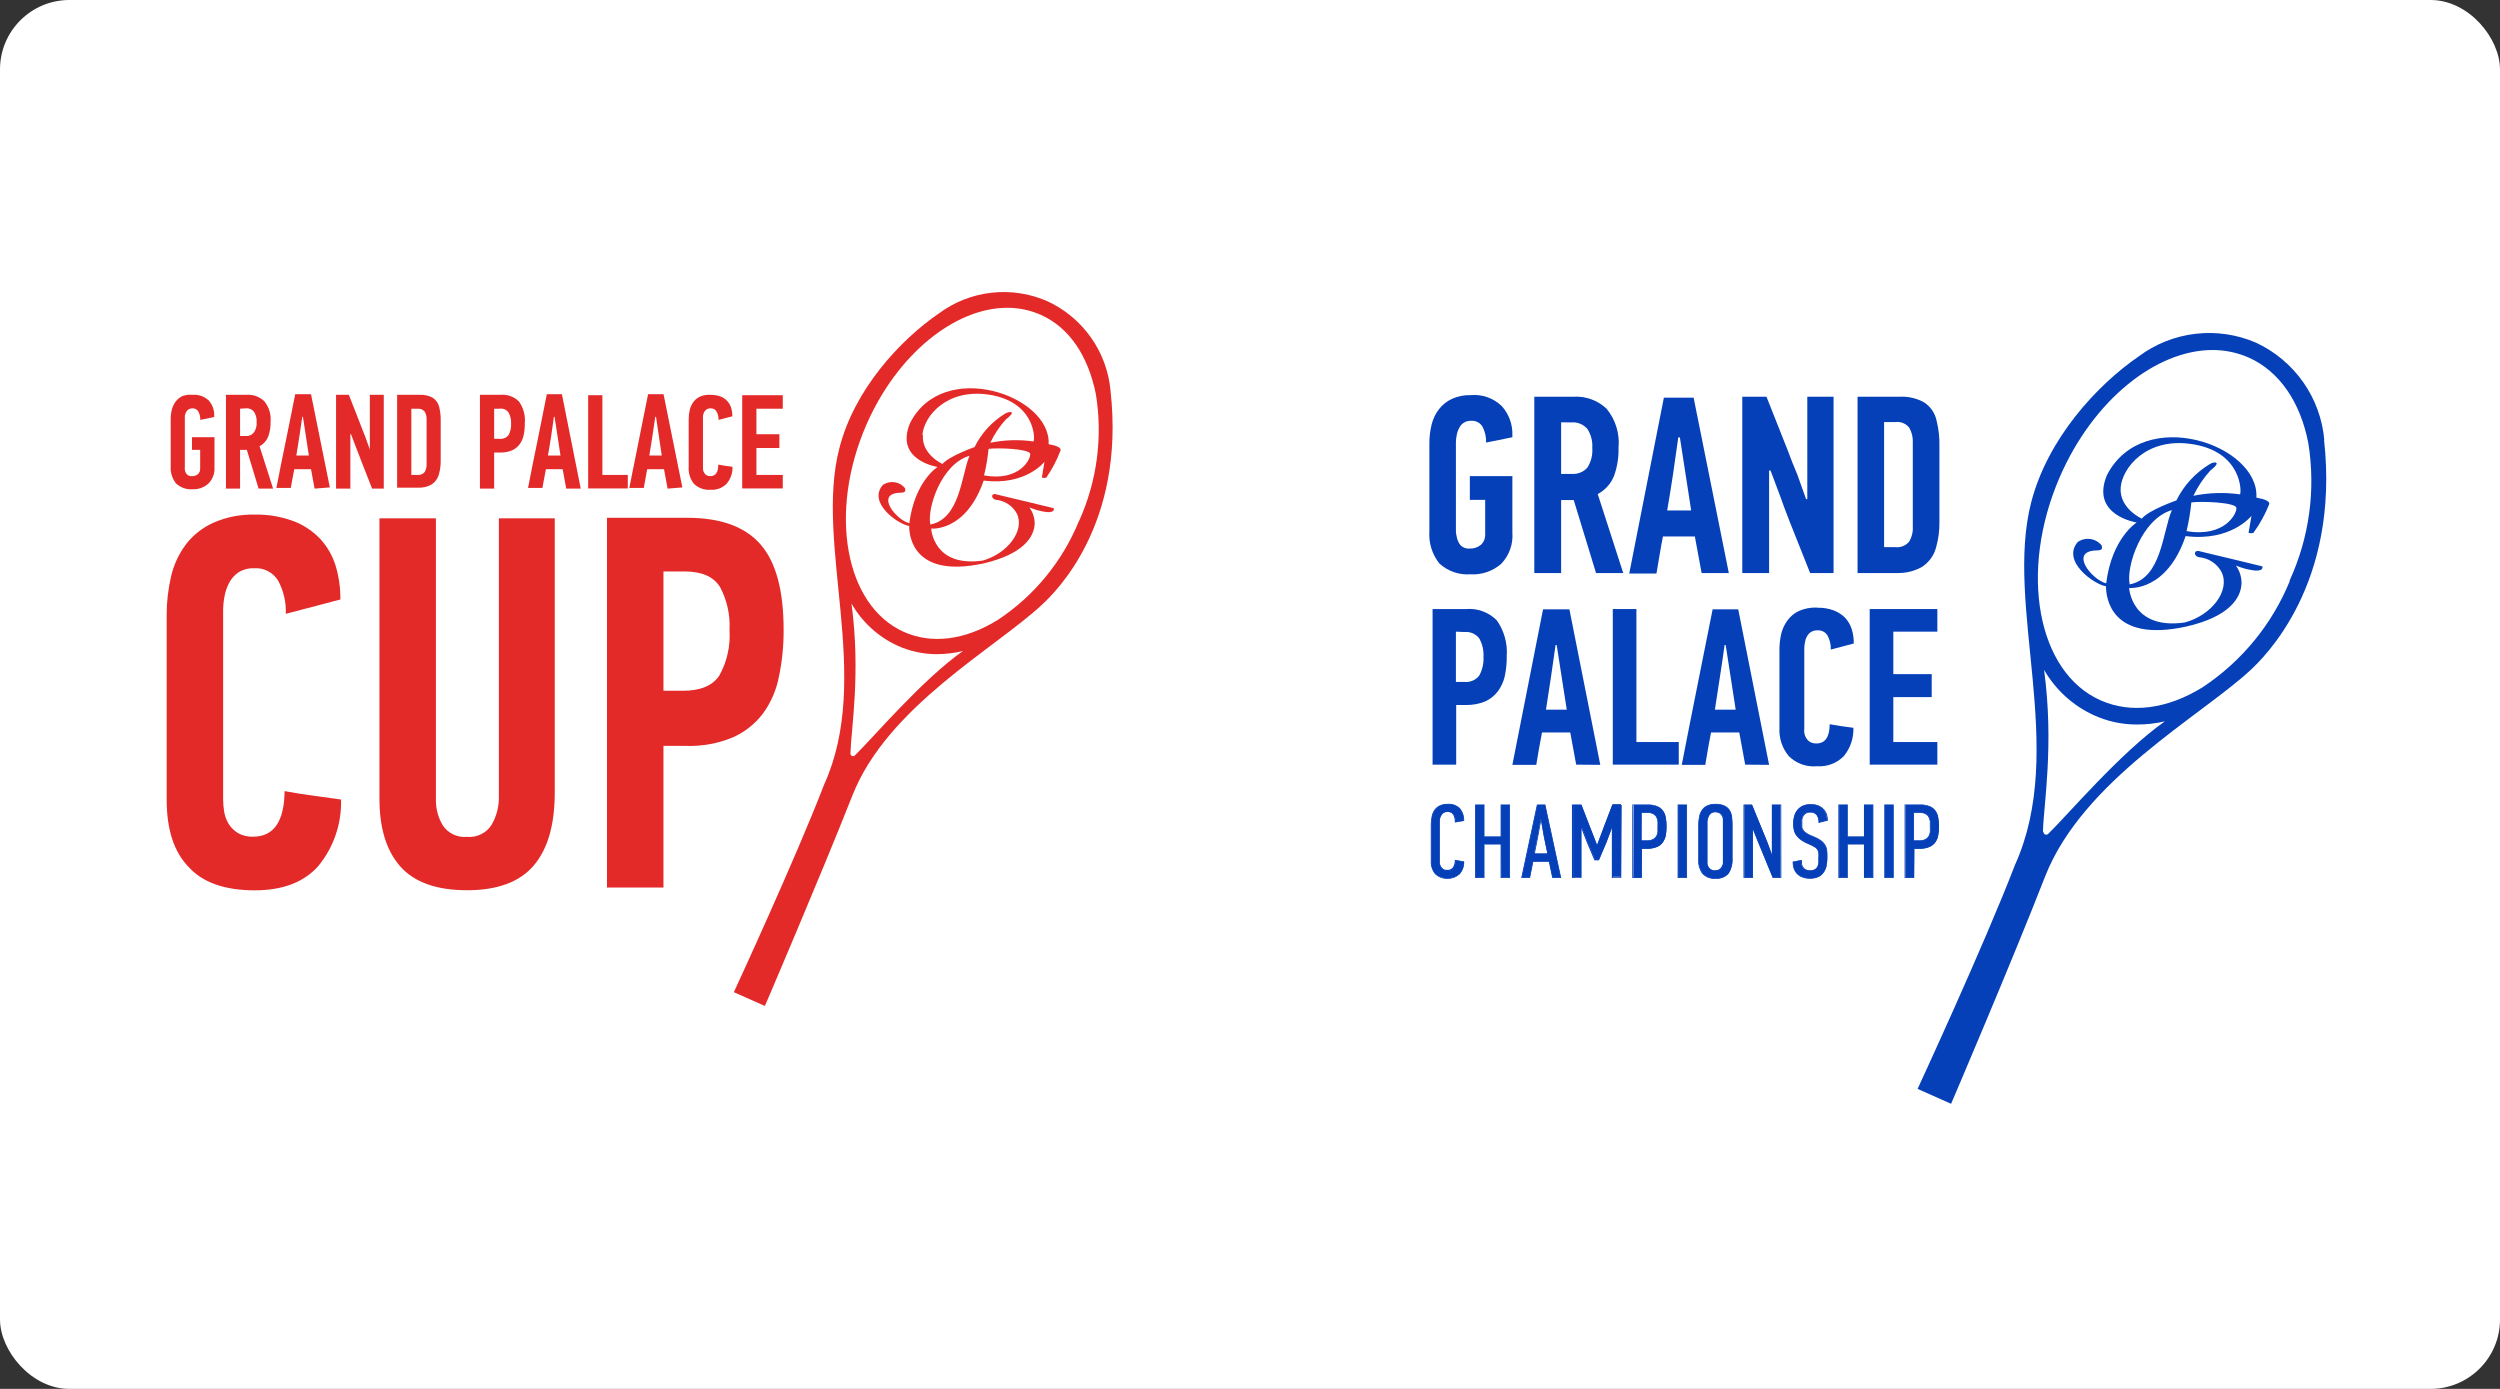 <?xml version="1.0" encoding="UTF-8"?> <svg xmlns="http://www.w3.org/2000/svg" width="360" height="200" viewBox="0 0 360 200" fill="none"><rect x="0" y="0" width="360" height="200" fill="#333333" stroke="none"/><rect width="360" height="200" rx="10" fill="white"></rect><g clip-path="url(#clip0_178_5737)"><path d="M329.742 83.638C327.19 89.898 322.803 95.246 317.153 98.981C312.044 102.127 306.854 102.789 302.477 100.844C293.343 96.793 290.701 82.315 296.596 68.714C301.42 57.586 310.472 50.401 318.616 50.401C320.423 50.402 322.209 50.779 323.861 51.508C328.211 53.48 331.246 57.842 332.398 63.812C333.481 70.542 332.538 77.442 329.688 83.638M294.184 119.752C294.278 115.917 295.81 107.273 294.346 96.455C295.988 99.317 298.485 101.597 301.488 102.978C303.43 103.869 305.542 104.33 307.68 104.329C309.049 104.338 310.414 104.184 311.746 103.87C305.39 108.327 297.72 117.375 294.942 120.077C294.904 120.115 294.859 120.146 294.809 120.167C294.759 120.188 294.705 120.199 294.651 120.199C294.597 120.199 294.543 120.188 294.493 120.167C294.443 120.146 294.398 120.115 294.36 120.077C294.29 119.993 294.252 119.888 294.251 119.779M334.702 63.38C334.444 60.38 333.395 57.502 331.663 55.035C329.931 52.569 327.576 50.602 324.836 49.334C322.1 48.156 319.1 47.719 316.14 48.068C313.18 48.416 310.364 49.538 307.979 51.319C301.935 55.465 294.875 63.163 292.503 72.293C288.6 87.312 297.72 107.813 290.159 124.547C285.673 136.202 276.133 156.799 276.133 156.799L280.958 158.946C280.958 158.946 289.63 138.687 294.509 126.181C299.929 112.392 316.76 103.221 323.983 96.577C326.002 94.713 336.978 84.178 334.661 63.298" fill="#0540B9"></path><path d="M312.749 73.455C311.394 76.615 311.299 83.247 306.678 84.152C306.122 81.559 308.426 74.698 312.749 73.455ZM305.377 70.2C305.594 67.405 309.022 62.988 315.54 63.934C322.912 65.001 322.79 70.93 322.56 71.186C320.329 70.875 318.06 70.943 315.852 71.389C316.472 70.081 317.28 68.871 318.251 67.796C320.121 66.338 318.752 66.446 318.156 66.864C316.107 68.112 314.457 69.915 313.399 72.064C313.399 72.064 309.47 73.415 308.413 74.684C308.413 74.684 305.147 73.212 305.377 70.2ZM314.863 76.481C315.187 75.12 315.418 73.739 315.554 72.348C317.031 72.145 321.869 72.348 322.031 73.104C322.194 73.86 320.392 77.439 314.863 76.481ZM316.706 79.357C315.879 79.182 315.866 80.059 316.611 80.235C317.301 80.285 317.967 80.51 318.546 80.888C319.124 81.266 319.596 81.785 319.917 82.396C321.178 85.097 318.44 88.595 314.619 89.635C306.908 90.743 306.597 84.665 306.597 84.665C306.597 84.665 312.017 85.219 314.727 77.196C321.273 78.034 324.213 74.279 324.213 74.279L323.793 76.724C324.021 76.805 324.27 76.805 324.498 76.724C325.434 75.434 326.204 74.032 326.788 72.55C326.788 72.172 326.151 71.875 324.918 71.659C325.392 64.082 308.656 58.248 303.412 68.391C300.946 74.225 307.681 75.238 307.681 75.238C307.681 75.238 304.103 77.453 303.29 84.003C301.19 83.463 297.937 79.384 301.854 79.263C302.748 79.263 302.762 78.993 302.64 78.547C302.236 78.044 301.657 77.713 301.018 77.62C300.379 77.528 299.728 77.68 299.198 78.047C296.786 80.843 301.65 84.206 303.263 84.422C303.263 86.029 303.927 92.593 314.795 90.229C321.069 88.811 322.695 86.07 322.777 84.044C322.803 83.109 322.517 82.192 321.964 81.437C322.828 81.805 323.741 82.046 324.674 82.153C326.029 82.274 325.785 81.559 325.785 81.559C325.785 81.559 317.519 79.546 316.706 79.371" fill="#0540B9"></path><path d="M208.459 115.808C208.786 115.779 209.115 115.824 209.422 115.938C209.729 116.053 210.007 116.235 210.234 116.47C210.614 116.965 210.81 117.576 210.79 118.199L209.597 118.415C209.629 118.034 209.544 117.652 209.353 117.321C209.249 117.182 209.111 117.071 208.952 117C208.793 116.929 208.619 116.9 208.445 116.916C208.239 116.906 208.034 116.963 207.863 117.078C207.711 117.185 207.589 117.329 207.51 117.497C207.414 117.662 207.354 117.846 207.334 118.037C207.322 118.226 207.322 118.415 207.334 118.604V123.885C207.322 124.051 207.322 124.218 207.334 124.384C207.358 124.553 207.418 124.714 207.51 124.857C207.594 125.003 207.71 125.128 207.849 125.222C208.021 125.337 208.225 125.394 208.432 125.384C208.595 125.396 208.759 125.37 208.91 125.306C209.06 125.243 209.194 125.144 209.299 125.019C209.516 124.677 209.62 124.276 209.597 123.871L210.817 124.087C210.842 124.728 210.624 125.355 210.207 125.843C209.716 126.262 209.091 126.492 208.445 126.492C207.799 126.492 207.175 126.262 206.684 125.843C206.263 125.316 206.055 124.651 206.101 123.979V118.78C206.098 118.413 206.129 118.046 206.196 117.686C206.253 117.351 206.372 117.031 206.548 116.74C206.725 116.457 206.972 116.224 207.266 116.065C207.638 115.886 208.046 115.798 208.459 115.808Z" fill="#0540B9"></path><path d="M208.459 126.532C208.125 126.557 207.79 126.509 207.477 126.393C207.163 126.276 206.879 126.093 206.643 125.857C206.21 125.319 205.993 124.641 206.033 123.952V118.78C206.035 118.408 206.071 118.037 206.142 117.672C206.188 117.331 206.308 117.004 206.494 116.713C206.676 116.421 206.933 116.183 207.239 116.025C207.617 115.834 208.036 115.742 208.459 115.754C208.796 115.724 209.136 115.77 209.453 115.889C209.77 116.008 210.056 116.198 210.288 116.443C210.674 116.946 210.871 117.567 210.844 118.199L209.489 118.429V118.361C209.508 117.99 209.423 117.62 209.245 117.294C209.149 117.161 209.02 117.056 208.87 116.989C208.719 116.923 208.554 116.897 208.391 116.916C208.195 116.909 208.002 116.961 207.835 117.064C207.695 117.17 207.583 117.31 207.51 117.47C207.415 117.631 207.355 117.811 207.334 117.996C207.321 118.181 207.321 118.366 207.334 118.55V123.831C207.322 123.993 207.322 124.155 207.334 124.317C207.36 124.479 207.415 124.634 207.497 124.776C207.584 124.915 207.699 125.035 207.835 125.127C207.998 125.227 208.187 125.274 208.377 125.262C208.532 125.277 208.688 125.254 208.832 125.195C208.976 125.136 209.104 125.044 209.204 124.925C209.41 124.593 209.509 124.207 209.489 123.817L210.844 124.047C210.861 124.701 210.64 125.339 210.22 125.843C209.993 126.076 209.718 126.259 209.414 126.377C209.11 126.496 208.785 126.549 208.459 126.532ZM208.459 115.876C208.056 115.863 207.657 115.946 207.293 116.119C207.008 116.269 206.769 116.493 206.602 116.767C206.425 117.052 206.305 117.369 206.25 117.699C206.184 118.056 206.152 118.417 206.155 118.78V123.952C206.116 124.609 206.318 125.257 206.724 125.776C206.948 126.003 207.22 126.179 207.52 126.291C207.819 126.403 208.14 126.448 208.459 126.424C208.771 126.445 209.085 126.401 209.379 126.294C209.673 126.187 209.941 126.02 210.166 125.803C210.562 125.335 210.774 124.74 210.762 124.128L209.651 123.939C209.666 124.33 209.562 124.715 209.353 125.046C209.241 125.179 209.099 125.284 208.939 125.352C208.779 125.42 208.605 125.449 208.432 125.438C208.216 125.448 208.003 125.391 207.822 125.276C207.673 125.173 207.549 125.039 207.456 124.884C207.362 124.732 207.301 124.562 207.28 124.385C207.261 124.219 207.261 124.051 207.28 123.885V118.604C207.261 118.416 207.261 118.225 207.28 118.037C207.299 117.838 207.359 117.645 207.456 117.47C207.544 117.297 207.669 117.145 207.822 117.024C208.008 116.906 208.225 116.845 208.445 116.848C208.627 116.833 208.81 116.864 208.977 116.94C209.143 117.015 209.287 117.133 209.394 117.281C209.582 117.604 209.672 117.974 209.651 118.348L210.735 118.158C210.752 117.563 210.56 116.981 210.193 116.511C209.97 116.283 209.698 116.108 209.398 115.999C209.098 115.889 208.777 115.847 208.459 115.876Z" fill="#0540B9"></path><path d="M216.196 126.37V121.549H213.716V126.37H212.524V115.903H213.716V120.509H216.169V115.903H217.362V126.37H216.196Z" fill="#0540B9"></path><path d="M217.443 126.425H216.088V121.603H213.771V126.425H212.416V115.85H213.771V120.442H216.088V115.85H217.443V126.425ZM216.251 126.317H217.321V115.958H216.251V120.563H213.716V115.958H212.646V126.317H213.716V121.481H216.278L216.251 126.317Z" fill="#0540B9"></path><path d="M223.568 126.37L223.081 124.034H220.75L220.276 126.37H219.137L221.373 115.903H222.484L224.747 126.37H223.568ZM221.847 118.051L221.414 120.495L220.912 122.94H222.85L222.335 120.455L221.915 118.051H221.847Z" fill="#0540B9"></path><path d="M224.815 126.425H223.528L223.04 124.102H220.79L220.329 126.425H219.056L221.319 115.85H222.525L224.815 126.425ZM223.622 126.317H224.679L222.43 115.958H221.414L219.205 126.317H220.235L220.695 123.98H223.202L223.622 126.317ZM222.945 122.994H220.872L221.386 120.482L221.834 117.997H221.983L222.416 120.455L222.945 122.994ZM221.021 122.886H222.809L222.308 120.469L221.915 118.213L221.495 120.496L221.021 122.886Z" fill="#0540B9"></path><path d="M232.146 119.117L231.333 121.292L230.249 123.831H229.693L228.609 121.292L227.783 119.117H227.715V126.37H226.522V115.903H227.729L228.989 119.171L229.978 121.683L230.981 118.982L232.2 115.795H233.42V126.262H232.228V119.117H232.146Z" fill="#0540B9"></path><path d="M233.461 126.425H232.106V119.24L231.333 121.306L230.236 123.886H229.599L228.501 121.306L227.715 119.28V126.425H226.36V115.85H227.715L228.989 119.145L229.978 121.684L230.94 119.145L232.173 115.917H233.528L233.461 126.425ZM232.268 126.317H233.352V115.958H232.228L231.021 119.118L230.005 121.819H229.883L228.907 119.226L227.661 115.998H226.55V126.357H227.634V119.064H227.796L228.636 121.265L229.707 123.777H230.181L231.252 121.265L232.106 119.064H232.268V126.317Z" fill="#0540B9"></path><path d="M237.282 115.903C237.744 115.879 238.206 115.952 238.637 116.119C238.96 116.242 239.241 116.453 239.45 116.727C239.662 117.015 239.806 117.348 239.87 117.699C239.953 118.144 239.989 118.597 239.979 119.05C239.983 119.461 239.951 119.873 239.884 120.279C239.813 120.637 239.67 120.977 239.464 121.278C239.259 121.575 238.972 121.805 238.637 121.94C238.206 122.111 237.745 122.194 237.282 122.183H236.415V126.397H235.222V115.903H237.282ZM236.333 121.062H237.146C237.444 121.075 237.741 121.02 238.014 120.9C238.222 120.804 238.396 120.649 238.515 120.454C238.64 120.264 238.714 120.046 238.732 119.82C238.746 119.563 238.746 119.306 238.732 119.05C238.746 118.784 238.746 118.518 238.732 118.253C238.703 118.025 238.63 117.804 238.515 117.605C238.392 117.418 238.224 117.265 238.027 117.159C237.764 117.04 237.476 116.985 237.187 116.997H236.333V121.062Z" fill="#0540B9"></path><path d="M236.401 126.424H235.046V115.85H237.241C237.703 115.831 238.164 115.904 238.596 116.066C238.93 116.189 239.221 116.405 239.436 116.687C239.654 116.982 239.798 117.325 239.857 117.686C239.943 118.131 239.984 118.584 239.979 119.037C239.978 119.453 239.942 119.869 239.87 120.279C239.801 120.642 239.658 120.987 239.45 121.292C239.231 121.598 238.931 121.837 238.583 121.981C238.153 122.157 237.692 122.244 237.228 122.238H236.428L236.401 126.424ZM235.209 126.316H236.279V122.103H237.201C237.663 122.115 238.123 122.037 238.556 121.873C238.882 121.729 239.162 121.501 239.369 121.211C239.569 120.92 239.704 120.588 239.762 120.239C239.834 119.838 239.87 119.431 239.87 119.023C239.875 118.571 239.838 118.119 239.762 117.673C239.696 117.328 239.557 117.001 239.355 116.714C239.151 116.452 238.88 116.251 238.569 116.133C238.136 115.973 237.676 115.9 237.214 115.917H235.141L235.209 126.316ZM237.146 121.117H236.279V116.943H237.187C237.485 116.932 237.781 116.987 238.054 117.106C238.263 117.206 238.437 117.366 238.556 117.565C238.678 117.776 238.757 118.011 238.786 118.254C238.808 118.519 238.808 118.785 238.786 119.05C238.801 119.311 238.801 119.573 238.786 119.834C238.755 120.067 238.676 120.293 238.556 120.495C238.423 120.692 238.241 120.85 238.027 120.955C237.749 121.073 237.448 121.129 237.146 121.117ZM236.401 121.009H237.146C237.435 121.022 237.723 120.967 237.987 120.847C238.182 120.756 238.347 120.61 238.461 120.428C238.581 120.246 238.656 120.037 238.678 119.82C238.692 119.564 238.692 119.307 238.678 119.05C238.699 118.79 238.699 118.528 238.678 118.267C238.658 118.043 238.588 117.826 238.474 117.632C238.366 117.45 238.205 117.304 238.014 117.214C237.758 117.1 237.48 117.049 237.201 117.065H236.415L236.401 121.009Z" fill="#0540B9"></path><path d="M241.673 126.37V115.903H242.865V126.37H241.673Z" fill="#0540B9"></path><path d="M242.933 126.425H241.578V115.85H242.933V126.425ZM241.74 126.317H242.811V115.958H241.74V126.317Z" fill="#0540B9"></path><path d="M249.437 123.561C249.505 124.319 249.334 125.079 248.95 125.736C248.723 126.004 248.434 126.212 248.108 126.344C247.782 126.476 247.429 126.527 247.079 126.492C246.721 126.529 246.36 126.479 246.025 126.348C245.69 126.216 245.392 126.006 245.155 125.736C244.768 125.188 244.577 124.527 244.613 123.859V118.753C244.61 118.387 244.642 118.02 244.708 117.659C244.768 117.328 244.892 117.012 245.074 116.728C245.245 116.438 245.5 116.208 245.806 116.066C246.186 115.884 246.604 115.796 247.025 115.809C247.457 115.795 247.887 115.874 248.285 116.039C248.585 116.164 248.84 116.376 249.017 116.647C249.192 116.926 249.307 117.239 249.356 117.565C249.413 117.945 249.44 118.329 249.437 118.713V123.561ZM248.245 118.537C248.258 118.348 248.258 118.159 248.245 117.97C248.219 117.791 248.165 117.618 248.082 117.457C247.994 117.298 247.869 117.164 247.716 117.065C247.515 116.962 247.292 116.911 247.066 116.917C246.812 116.897 246.56 116.974 246.361 117.133C246.205 117.274 246.085 117.45 246.009 117.646C245.926 117.848 245.876 118.063 245.86 118.281C245.86 118.51 245.86 118.699 245.86 118.848V123.913C245.847 124.07 245.847 124.228 245.86 124.385C245.89 124.556 245.949 124.721 246.036 124.871C246.129 125.019 246.254 125.143 246.402 125.236C246.592 125.341 246.808 125.392 247.025 125.385C247.24 125.393 247.453 125.336 247.635 125.223C247.793 125.133 247.924 125.002 248.014 124.844C248.11 124.682 248.174 124.503 248.204 124.318C248.225 124.111 248.225 123.903 248.204 123.696L248.245 118.537Z" fill="#0540B9"></path><path d="M247.012 126.533C246.661 126.567 246.306 126.519 245.977 126.392C245.647 126.266 245.352 126.064 245.115 125.803C244.712 125.252 244.512 124.58 244.546 123.899V118.753C244.547 118.386 244.583 118.02 244.654 117.659C244.708 117.314 244.832 116.983 245.02 116.687C245.207 116.402 245.463 116.17 245.765 116.012C246.159 115.827 246.591 115.739 247.026 115.755C247.462 115.739 247.897 115.817 248.299 115.985C248.607 116.115 248.871 116.33 249.058 116.606C249.243 116.892 249.364 117.214 249.411 117.551C249.467 117.936 249.494 118.324 249.492 118.713V123.561C249.537 124.324 249.348 125.083 248.95 125.736C248.718 126.018 248.42 126.239 248.082 126.378C247.744 126.517 247.376 126.57 247.012 126.533ZM247.012 115.877C246.6 115.858 246.191 115.941 245.82 116.12C245.525 116.26 245.276 116.48 245.101 116.755C244.926 117.035 244.807 117.347 244.749 117.673C244.683 118.029 244.651 118.391 244.654 118.753V123.899C244.62 124.555 244.811 125.203 245.196 125.736C245.423 125.982 245.703 126.172 246.016 126.291C246.329 126.411 246.665 126.456 246.998 126.425C247.341 126.457 247.686 126.407 248.005 126.278C248.324 126.148 248.606 125.944 248.828 125.682C249.225 125.048 249.414 124.307 249.37 123.561V118.713C249.368 118.328 249.336 117.945 249.275 117.565C249.229 117.249 249.118 116.945 248.95 116.673C248.775 116.414 248.531 116.208 248.245 116.079C247.856 115.933 247.442 115.864 247.026 115.877H247.012ZM247.012 125.439C246.786 125.444 246.563 125.393 246.362 125.29C246.206 125.191 246.076 125.057 245.982 124.898C245.886 124.746 245.822 124.576 245.792 124.399C245.774 124.237 245.774 124.074 245.792 123.913V118.848C245.792 118.699 245.792 118.51 245.792 118.281C245.808 118.054 245.858 117.831 245.941 117.619C246.023 117.415 246.153 117.234 246.321 117.092C246.42 117.005 246.536 116.938 246.662 116.897C246.788 116.855 246.921 116.839 247.053 116.849C247.291 116.842 247.526 116.903 247.73 117.025C247.897 117.12 248.033 117.261 248.123 117.43C248.207 117.6 248.262 117.782 248.286 117.97C248.299 118.159 248.299 118.348 248.286 118.537V123.696C248.306 123.908 248.306 124.12 248.286 124.331C248.262 124.523 248.197 124.707 248.096 124.871C247.998 125.035 247.864 125.173 247.703 125.277C247.494 125.398 247.253 125.454 247.012 125.439ZM247.012 116.971C246.773 116.955 246.537 117.027 246.348 117.173C246.196 117.31 246.08 117.482 246.009 117.673C245.931 117.867 245.881 118.072 245.86 118.281C245.86 118.51 245.86 118.699 245.86 118.848V123.913C245.848 124.07 245.848 124.228 245.86 124.385C245.893 124.547 245.952 124.702 246.036 124.844C246.122 124.986 246.243 125.103 246.389 125.182C246.565 125.284 246.768 125.331 246.971 125.317C247.174 125.327 247.376 125.28 247.554 125.182C247.701 125.092 247.822 124.967 247.906 124.817C248 124.659 248.064 124.485 248.096 124.304C248.11 124.102 248.11 123.899 248.096 123.696V118.537C248.109 118.353 248.109 118.168 248.096 117.984C248.069 117.811 248.019 117.643 247.947 117.484C247.862 117.335 247.741 117.209 247.595 117.119C247.42 117.024 247.225 116.973 247.026 116.971H247.012Z" fill="#0540B9"></path><path d="M252.364 119.212V126.37H251.172V115.903H252.297L254.478 121.211L255.197 123.129V115.903H256.389V126.37H255.264L253.096 121.103L252.337 119.212H252.364Z" fill="#0540B9"></path><path d="M256.511 126.425H255.291L253.11 121.13L252.419 119.402V126.425H251.063V115.85H252.283L254.478 121.252L255.142 123.035V115.85H256.498L256.511 126.425ZM255.373 126.317H256.389V115.958H255.319V123.156H255.169L254.37 121.238L252.215 115.958H251.172V126.317H252.256V119.159H252.391L253.164 121.09L255.373 126.317Z" fill="#0540B9"></path><path d="M263.138 123.507C263.142 123.92 263.101 124.332 263.016 124.736C262.933 125.071 262.785 125.387 262.582 125.668C262.387 125.929 262.125 126.134 261.823 126.262C261.456 126.419 261.058 126.492 260.658 126.478C260.279 126.484 259.902 126.42 259.547 126.289C259.252 126.188 258.987 126.016 258.774 125.789C258.577 125.569 258.425 125.312 258.327 125.033C258.233 124.727 258.187 124.408 258.192 124.087L259.384 123.844C259.363 124.033 259.363 124.223 259.384 124.412C259.424 124.58 259.492 124.74 259.587 124.884C259.689 125.023 259.824 125.135 259.98 125.208C260.172 125.295 260.38 125.337 260.59 125.33C260.837 125.344 261.084 125.298 261.308 125.195C261.477 125.108 261.614 124.971 261.701 124.803C261.786 124.619 261.841 124.423 261.864 124.222C261.864 123.993 261.864 123.763 261.864 123.534C261.881 123.277 261.881 123.02 261.864 122.764C261.842 122.582 261.772 122.41 261.661 122.264C261.551 122.105 261.407 121.972 261.241 121.872C260.994 121.738 260.741 121.616 260.482 121.508C260.066 121.342 259.67 121.129 259.303 120.873C259.037 120.687 258.804 120.459 258.612 120.198C258.456 119.97 258.349 119.713 258.3 119.441C258.243 119.152 258.216 118.858 258.219 118.564C258.215 118.188 258.269 117.815 258.381 117.456C258.466 117.136 258.623 116.84 258.842 116.592C259.05 116.341 259.315 116.142 259.615 116.011C259.962 115.868 260.336 115.799 260.712 115.808C261.102 115.802 261.49 115.875 261.851 116.025C262.14 116.147 262.395 116.337 262.596 116.578C262.774 116.798 262.907 117.05 262.989 117.321C263.058 117.581 263.095 117.849 263.097 118.118L261.905 118.415C261.929 118.03 261.829 117.646 261.62 117.321C261.5 117.184 261.349 117.078 261.179 117.012C261.009 116.946 260.826 116.922 260.644 116.943C260.444 116.925 260.243 116.965 260.065 117.059C259.887 117.152 259.74 117.295 259.642 117.47C259.549 117.632 259.489 117.811 259.465 117.996C259.446 118.18 259.446 118.366 259.465 118.55C259.45 118.743 259.45 118.938 259.465 119.131C259.493 119.299 259.563 119.457 259.669 119.59C259.808 119.764 259.978 119.91 260.17 120.022C260.455 120.2 260.76 120.345 261.078 120.454C261.459 120.604 261.823 120.794 262.162 121.022C262.41 121.197 262.618 121.422 262.772 121.683C262.927 121.929 263.024 122.206 263.057 122.494C263.106 122.829 263.133 123.168 263.138 123.507Z" fill="#0540B9"></path><path d="M260.658 126.532C260.274 126.546 259.891 126.481 259.533 126.343C259.231 126.235 258.957 126.06 258.734 125.83C258.529 125.602 258.372 125.336 258.273 125.046C258.179 124.736 258.133 124.412 258.138 124.087L259.493 123.831V123.898C259.479 124.083 259.479 124.268 259.493 124.452C259.533 124.612 259.601 124.763 259.696 124.898C259.784 125.035 259.912 125.143 260.062 125.208C260.244 125.294 260.443 125.336 260.644 125.33C260.883 125.346 261.121 125.3 261.336 125.195C261.489 125.109 261.616 124.983 261.701 124.83C261.788 124.652 261.843 124.46 261.864 124.263C261.864 124.047 261.864 123.817 261.864 123.588C261.889 123.336 261.889 123.083 261.864 122.831C261.845 122.658 261.784 122.491 261.688 122.345C261.575 122.196 261.432 122.072 261.268 121.981C261.031 121.845 260.787 121.724 260.536 121.616C260.11 121.453 259.705 121.239 259.33 120.981C259.063 120.786 258.83 120.549 258.639 120.279C258.478 120.047 258.368 119.785 258.314 119.509C258.257 119.215 258.23 118.917 258.232 118.618C258.231 118.239 258.281 117.862 258.381 117.497C258.482 117.172 258.643 116.87 258.856 116.605C259.076 116.352 259.349 116.149 259.655 116.011C260.013 115.87 260.395 115.802 260.78 115.808C261.18 115.794 261.578 115.868 261.945 116.025C262.237 116.156 262.496 116.35 262.704 116.592C262.892 116.817 263.03 117.08 263.111 117.362C263.18 117.626 263.217 117.898 263.219 118.172L261.864 118.51V118.429C261.889 118.056 261.789 117.685 261.58 117.375C261.467 117.245 261.324 117.144 261.164 117.08C261.003 117.017 260.83 116.993 260.658 117.01C260.449 116.999 260.241 117.051 260.062 117.159C259.915 117.249 259.794 117.374 259.709 117.524C259.615 117.675 259.555 117.846 259.533 118.023C259.52 118.203 259.52 118.384 259.533 118.564C259.533 118.78 259.533 118.969 259.533 119.131C259.561 119.294 259.631 119.448 259.737 119.577C259.873 119.739 260.033 119.88 260.211 119.995C260.5 120.163 260.804 120.303 261.119 120.414C261.507 120.562 261.876 120.757 262.216 120.995C262.467 121.165 262.677 121.387 262.834 121.646C262.991 121.904 263.09 122.194 263.124 122.494C263.146 122.836 263.146 123.178 263.124 123.52C263.129 123.938 263.088 124.354 263.002 124.763C262.925 125.104 262.777 125.426 262.569 125.708C262.365 125.98 262.094 126.194 261.783 126.329C261.425 126.472 261.043 126.541 260.658 126.532ZM258.246 124.128C258.245 124.431 258.295 124.733 258.395 125.019C258.478 125.294 258.626 125.544 258.829 125.749C259.032 125.971 259.288 126.138 259.574 126.235C259.92 126.367 260.288 126.431 260.658 126.424C261.048 126.432 261.436 126.358 261.796 126.208C262.091 126.082 262.348 125.882 262.542 125.627C262.739 125.357 262.877 125.049 262.948 124.722C263.045 124.324 263.09 123.916 263.084 123.507C263.084 123.168 263.061 122.83 263.016 122.494C262.982 122.219 262.894 121.953 262.758 121.71C262.604 121.461 262.402 121.245 262.162 121.076C261.829 120.845 261.47 120.655 261.092 120.508C260.766 120.396 260.453 120.251 260.157 120.076C259.966 119.956 259.797 119.805 259.655 119.631C259.542 119.49 259.467 119.322 259.438 119.144C259.423 118.947 259.423 118.748 259.438 118.55C259.425 118.361 259.425 118.172 259.438 117.983C259.473 117.794 259.537 117.612 259.628 117.443C259.726 117.279 259.861 117.141 260.021 117.037C260.226 116.932 260.455 116.881 260.685 116.889C260.875 116.871 261.066 116.898 261.243 116.968C261.42 117.039 261.577 117.151 261.701 117.294C261.914 117.598 262.018 117.964 262 118.334L263.084 118.064C263.073 117.818 263.037 117.573 262.975 117.335C262.893 117.068 262.76 116.82 262.582 116.605C262.387 116.377 262.141 116.197 261.864 116.079C261.512 115.934 261.133 115.865 260.753 115.876C260.387 115.87 260.024 115.934 259.682 116.065C259.39 116.194 259.13 116.388 258.923 116.632C258.711 116.878 258.559 117.169 258.476 117.483C258.369 117.833 258.319 118.198 258.327 118.564C258.327 118.853 258.35 119.142 258.395 119.428C258.447 119.694 258.553 119.947 258.707 120.171C258.894 120.427 259.123 120.651 259.384 120.833C259.749 121.082 260.139 121.29 260.55 121.454C260.809 121.562 261.062 121.684 261.308 121.818C261.481 121.925 261.633 122.062 261.756 122.224C261.867 122.384 261.937 122.57 261.959 122.764C262.004 123.249 262.004 123.737 261.959 124.223C261.95 124.435 261.895 124.642 261.796 124.83C261.703 125.007 261.556 125.149 261.376 125.235C261.147 125.355 260.889 125.411 260.631 125.397C260.411 125.399 260.194 125.353 259.994 125.262C259.827 125.187 259.686 125.065 259.588 124.911C259.484 124.765 259.41 124.6 259.371 124.425C259.35 124.255 259.35 124.082 259.371 123.912L258.246 124.128Z" fill="#0540B9"></path><path d="M268.518 126.37V121.549H266.065V126.37H264.873V115.903H266.065V120.509H268.518V115.903H269.697V126.37H268.518Z" fill="#0540B9"></path><path d="M269.764 126.425H268.409V121.603H266.078V126.425H264.723V115.85H266.078V120.442H268.409V115.85H269.764V126.425ZM268.572 126.317H269.642V115.958H268.572V120.563H266.011V115.958H264.926V126.317H266.011V121.481H268.572V126.317Z" fill="#0540B9"></path><path d="M271.445 126.37V115.903H272.637V126.37H271.445Z" fill="#0540B9"></path><path d="M272.692 126.425H271.336V115.85H272.692V126.425ZM271.499 126.317H272.57V115.958H271.499V126.317Z" fill="#0540B9"></path><path d="M276.513 115.903C276.975 115.882 277.436 115.955 277.868 116.119C278.19 116.242 278.472 116.453 278.681 116.727C278.894 117.013 279.034 117.347 279.088 117.699C279.175 118.144 279.216 118.597 279.21 119.05C279.21 119.462 279.173 119.873 279.101 120.279C279.042 120.638 278.903 120.979 278.695 121.278C278.481 121.572 278.191 121.801 277.854 121.94C277.424 122.113 276.963 122.195 276.499 122.183H275.646V126.397H274.453V115.903H276.513ZM275.564 121.062H276.377C276.675 121.075 276.972 121.02 277.245 120.9C277.45 120.801 277.624 120.646 277.746 120.454C277.859 120.259 277.932 120.043 277.963 119.82C277.977 119.563 277.977 119.306 277.963 119.05C277.984 118.785 277.984 118.518 277.963 118.253C277.94 118.023 277.866 117.802 277.746 117.605C277.632 117.411 277.462 117.255 277.258 117.159C276.995 117.039 276.707 116.983 276.418 116.997H275.578L275.564 121.062Z" fill="#0540B9"></path><path d="M275.618 126.424H274.263V115.849H276.472C276.934 115.828 277.395 115.901 277.827 116.065C278.16 116.189 278.452 116.405 278.667 116.687C278.884 116.984 279.032 117.325 279.101 117.686C279.176 118.132 279.212 118.584 279.209 119.037C279.209 119.453 279.172 119.869 279.101 120.279C279.044 120.645 278.9 120.993 278.681 121.292C278.467 121.598 278.171 121.836 277.827 121.981C277.397 122.155 276.936 122.242 276.472 122.238H275.673L275.618 126.424ZM274.426 126.316H275.496V122.103H276.418C276.88 122.117 277.341 122.039 277.773 121.873C278.101 121.733 278.383 121.504 278.586 121.211C278.797 120.924 278.936 120.59 278.993 120.239C279.06 119.837 279.092 119.43 279.087 119.023C279.099 118.57 279.063 118.118 278.979 117.673C278.925 117.324 278.785 116.995 278.572 116.714C278.369 116.452 278.097 116.251 277.787 116.133C277.375 115.981 276.938 115.908 276.499 115.917H274.426V126.316ZM276.377 121.117H275.496V116.943H276.404C276.702 116.93 276.999 116.986 277.272 117.105C277.484 117.206 277.663 117.365 277.787 117.565C277.905 117.777 277.979 118.012 278.003 118.253C278.025 118.519 278.025 118.785 278.003 119.05C278.018 119.311 278.018 119.573 278.003 119.834C277.978 120.069 277.899 120.295 277.773 120.495C277.644 120.69 277.467 120.848 277.258 120.955C276.979 121.071 276.679 121.126 276.377 121.117ZM275.618 121.009H276.377C276.666 121.022 276.954 120.966 277.217 120.847C277.41 120.752 277.574 120.607 277.692 120.428C277.803 120.243 277.873 120.035 277.895 119.82C277.916 119.564 277.916 119.306 277.895 119.05C277.909 118.789 277.909 118.528 277.895 118.267C277.864 118.043 277.791 117.828 277.678 117.632C277.573 117.447 277.412 117.301 277.217 117.213C276.963 117.098 276.683 117.047 276.404 117.065H275.618V121.009Z" fill="#0540B9"></path><path d="M211.847 82.692C211.023 82.765 210.193 82.667 209.41 82.404C208.626 82.141 207.906 81.72 207.293 81.166C206.235 79.857 205.712 78.198 205.83 76.52V63.825C205.828 62.915 205.937 62.008 206.155 61.124C206.35 60.325 206.71 59.575 207.212 58.922C207.707 58.284 208.348 57.775 209.082 57.437C209.933 57.054 210.86 56.869 211.792 56.897C212.606 56.824 213.426 56.928 214.195 57.2C214.965 57.473 215.666 57.908 216.251 58.477C217.286 59.622 217.834 61.123 217.782 62.663V62.961L214.001 63.73C214.028 62.948 213.855 62.172 213.5 61.475C213.337 61.19 213.097 60.956 212.807 60.8C212.517 60.645 212.189 60.575 211.86 60.597C211.478 60.575 211.098 60.675 210.776 60.881C210.491 61.065 210.265 61.328 210.126 61.637C209.955 61.944 209.835 62.277 209.773 62.623C209.706 62.948 209.665 63.277 209.651 63.609V76.48C209.654 76.74 209.691 76.999 209.76 77.25C209.829 77.684 210.001 78.096 210.261 78.452C210.43 78.64 210.64 78.787 210.875 78.88C211.11 78.974 211.364 79.012 211.616 78.992C212.211 79.021 212.796 78.828 213.256 78.452C213.459 78.259 213.618 78.026 213.723 77.768C213.829 77.509 213.877 77.231 213.866 76.953V71.982H211.657V68.565H217.782V76.669C217.849 77.487 217.742 78.311 217.469 79.085C217.196 79.86 216.762 80.569 216.197 81.166C215.007 82.222 213.452 82.774 211.86 82.706" fill="#0540B9"></path><path d="M224.802 60.813V68.242H226.36C226.775 68.271 227.192 68.205 227.577 68.048C227.963 67.891 228.307 67.647 228.582 67.337C229.124 66.489 229.371 65.488 229.287 64.487C229.351 63.536 229.109 62.59 228.596 61.786C228.317 61.454 227.962 61.193 227.561 61.026C227.16 60.859 226.725 60.791 226.292 60.827L224.802 60.813ZM226.617 57.126C227.486 57.077 228.355 57.206 229.171 57.506C229.986 57.806 230.732 58.27 231.36 58.869C232.649 60.444 233.263 62.463 233.068 64.487C233.107 65.866 232.886 67.241 232.417 68.539C231.968 69.655 231.137 70.578 230.073 71.145L233.745 82.517H229.829L226.617 72.01H224.802V82.517H220.939V57.126H226.617Z" fill="#0540B9"></path><path d="M241.672 62.988C241.429 64.744 241.185 66.486 240.927 68.215C240.67 69.944 240.385 71.713 240.073 73.509H243.529L241.903 62.988H241.672ZM245.033 82.517L244.057 77.25H239.464C239.287 78.115 239.138 78.992 238.976 79.951C238.813 80.91 238.678 81.721 238.529 82.585H234.612C235.443 78.344 236.275 74.121 237.106 69.917C237.932 65.73 238.759 61.502 239.599 57.262H243.881L248.949 82.517H245.033Z" fill="#0540B9"></path><path d="M254.75 67.728V82.517H250.888V57.126H254.37L257.365 64.676C257.609 65.297 257.839 65.918 258.07 66.526L258.829 68.376L260.075 71.874H260.252V57.126H264.032V82.517H260.658L257.677 75.021C257.203 73.778 256.728 72.576 256.322 71.388L254.967 67.782L254.75 67.728Z" fill="#0540B9"></path><path d="M275.442 63.772C275.49 63.008 275.311 62.246 274.927 61.584C274.695 61.291 274.391 61.062 274.045 60.92C273.698 60.778 273.321 60.728 272.949 60.773H271.309V78.79H272.949C273.313 78.83 273.681 78.781 274.021 78.647C274.361 78.513 274.663 78.298 274.9 78.02C275.306 77.35 275.496 76.572 275.442 75.791V63.772ZM273.613 57.127C274.824 57.072 276.026 57.358 277.082 57.95C277.539 58.251 277.933 58.638 278.24 59.09C278.547 59.541 278.761 60.049 278.871 60.584C279.169 61.79 279.305 63.03 279.277 64.271V75.17C279.295 76.379 279.139 77.584 278.817 78.749C278.669 79.357 278.403 79.93 278.034 80.435C277.664 80.941 277.198 81.368 276.662 81.694C275.642 82.241 274.5 82.524 273.342 82.517H267.488V57.127H273.613Z" fill="#0540B9"></path><path d="M232.241 110.109V87.703H235.643V106.854H241.741V110.109H232.241Z" fill="#0540B9"></path><path d="M269.236 110.109V87.703H278.979V90.958H272.637V97.076H278.166V100.385H272.637V106.854H278.979V110.109H269.236Z" fill="#0540B9"></path><path d="M209.651 90.959V98.198H210.844C211.254 98.243 211.669 98.183 212.049 98.022C212.429 97.861 212.76 97.605 213.012 97.279C213.465 96.454 213.676 95.518 213.622 94.578C213.67 93.672 213.469 92.771 213.039 91.972C212.795 91.635 212.466 91.369 212.085 91.201C211.704 91.032 211.285 90.967 210.871 91.013L209.651 90.959ZM211.088 87.704C211.903 87.631 212.724 87.739 213.492 88.019C214.26 88.299 214.957 88.745 215.532 89.324C216.599 90.83 217.107 92.659 216.969 94.497C216.983 95.468 216.888 96.438 216.684 97.387C216.508 98.175 216.166 98.916 215.681 99.562C215.206 100.186 214.582 100.683 213.866 101.007C212.972 101.371 212.012 101.546 211.047 101.52H209.692V110.11H206.291V87.704H211.088Z" fill="#0540B9"></path><path d="M224.002 92.89C223.785 94.443 223.568 95.983 223.338 97.509C223.107 99.035 222.85 100.602 222.62 102.195H225.614L224.164 92.89H224.002ZM226.969 110.11L226.116 105.477H222.05C221.901 106.247 221.752 107.017 221.617 107.8C221.481 108.583 221.359 109.367 221.224 110.137H217.782C218.514 106.382 219.259 102.641 219.991 98.94C220.722 95.24 221.468 91.499 222.199 87.744H225.994L230.439 110.137L226.969 110.11Z" fill="#0540B9"></path><path d="M248.34 92.89C248.123 94.443 247.906 95.983 247.662 97.509C247.418 99.035 247.188 100.602 246.944 102.195H249.939L248.502 92.89H248.34ZM251.307 110.11L250.454 105.477H246.388C246.239 106.247 246.09 107.017 245.955 107.8C245.819 108.583 245.697 109.367 245.562 110.137H242.174C242.906 106.382 243.637 102.641 244.383 98.94C245.128 95.24 245.86 91.499 246.619 87.744H250.305L254.749 110.137L251.307 110.11Z" fill="#0540B9"></path><path d="M261.742 87.514C262.537 87.495 263.328 87.628 264.073 87.906C264.683 88.138 265.238 88.498 265.699 88.959C266.132 89.428 266.456 89.986 266.647 90.594C266.854 91.263 266.954 91.96 266.946 92.66L263.639 93.538C263.66 92.843 263.501 92.155 263.178 91.539C263.034 91.288 262.821 91.082 262.565 90.946C262.308 90.81 262.018 90.749 261.728 90.769C261.384 90.753 261.044 90.843 260.753 91.026C260.508 91.193 260.312 91.421 260.184 91.688C260.036 91.956 259.94 92.249 259.899 92.552C259.845 92.846 259.818 93.144 259.818 93.443V104.829C259.797 105.067 259.797 105.306 259.818 105.544C259.861 105.802 259.953 106.05 260.089 106.274C260.227 106.503 260.417 106.698 260.644 106.841C260.927 106.992 261.245 107.066 261.566 107.057C262.826 107.057 263.463 106.139 263.476 104.288C264.046 104.396 264.615 104.491 265.184 104.572L266.891 104.802C266.943 106.271 266.462 107.709 265.536 108.853C265.039 109.368 264.434 109.768 263.764 110.025C263.094 110.282 262.376 110.389 261.661 110.339C260.918 110.41 260.169 110.318 259.466 110.068C258.764 109.818 258.125 109.417 257.595 108.894C256.646 107.763 256.162 106.315 256.24 104.842V93.632C256.23 92.837 256.317 92.044 256.498 91.269C256.667 90.567 256.976 89.905 257.406 89.324C257.832 88.741 258.401 88.276 259.059 87.974C259.849 87.631 260.705 87.465 261.566 87.487" fill="#0540B9"></path><path d="M36.657 74.103C38.545 74.06 40.426 74.372 42.199 75.021C43.66 75.565 44.98 76.428 46.061 77.547C47.093 78.65 47.861 79.97 48.311 81.41C48.797 83.002 49.035 84.661 49.015 86.326L41.156 88.392C41.221 86.744 40.847 85.109 40.072 83.652C39.723 83.057 39.215 82.572 38.604 82.25C37.994 81.928 37.305 81.782 36.616 81.828C35.804 81.797 35.002 82.009 34.312 82.436C33.738 82.839 33.272 83.377 32.957 84.003C32.629 84.653 32.405 85.35 32.293 86.069C32.175 86.765 32.121 87.47 32.13 88.176V115.187C32.137 115.753 32.187 116.317 32.28 116.876C32.379 117.485 32.59 118.071 32.903 118.604C33.245 119.152 33.709 119.614 34.258 119.955C34.925 120.334 35.686 120.516 36.453 120.482C39.421 120.482 40.939 118.294 40.979 113.918C42.334 114.174 43.69 114.391 45.045 114.566C46.4 114.742 47.755 114.931 49.11 115.133C49.212 118.602 48.057 121.992 45.858 124.682C43.789 127.032 40.731 128.207 36.684 128.207C32.392 128.207 29.23 127.099 27.198 124.885C25.016 122.656 24 119.401 24 115.12V88.622C23.991 86.731 24.205 84.845 24.637 83.003C25.02 81.332 25.749 79.758 26.778 78.384C27.826 77.023 29.201 75.946 30.775 75.251C32.65 74.438 34.681 74.046 36.724 74.103" fill="#E42929"></path><path d="M79.885 74.644V114.134C79.885 118.771 78.873 122.274 76.85 124.642C74.826 127.01 71.628 128.194 67.255 128.194C62.883 128.194 59.685 127.059 57.661 124.79C55.638 122.521 54.63 119.235 54.639 114.931V74.644H62.77V115.161C62.752 116.467 63.099 117.753 63.773 118.875C64.152 119.434 64.676 119.881 65.289 120.169C65.902 120.456 66.581 120.574 67.255 120.509C67.944 120.571 68.636 120.445 69.258 120.142C69.879 119.84 70.405 119.373 70.779 118.794C71.514 117.533 71.88 116.092 71.836 114.634V74.644H79.885Z" fill="#E42929"></path><path d="M95.537 82.288V99.467H98.382C100.876 99.467 102.61 98.738 103.586 97.279C104.695 95.276 105.203 92.998 105.049 90.715C105.167 88.574 104.698 86.44 103.694 84.543C102.759 83.031 101.052 82.288 98.558 82.288H95.537ZM98.978 74.562C103.776 74.562 107.285 75.846 109.508 78.385C111.73 80.924 112.841 85.029 112.841 90.688C112.857 92.957 112.63 95.221 112.164 97.441C111.798 99.369 111.007 101.191 109.847 102.776C108.719 104.253 107.237 105.423 105.537 106.179C103.394 107.071 101.083 107.49 98.762 107.408H95.537V127.802H87.406V74.562H98.978Z" fill="#E42929"></path><path d="M155.352 75.062C152.983 80.859 148.917 85.81 143.684 89.27C138.955 92.187 134.198 92.795 130.133 90.985C121.663 87.163 119.292 73.819 124.712 61.273C129.171 50.968 137.545 44.323 145.039 44.323C146.715 44.318 148.373 44.668 149.904 45.349C153.969 47.173 156.68 51.211 157.804 56.748C158.82 62.974 157.966 69.359 155.352 75.103M122.463 108.516C122.558 104.964 123.967 96.955 122.612 86.906C124.129 89.564 126.441 91.684 129.225 92.971C131.028 93.79 132.989 94.209 134.971 94.2C136.217 94.191 137.459 94.037 138.67 93.74C132.775 97.887 125.702 106.26 123.113 108.772C123.059 108.827 122.99 108.865 122.914 108.879C122.839 108.894 122.76 108.885 122.69 108.855C122.619 108.824 122.559 108.772 122.519 108.707C122.478 108.641 122.459 108.565 122.463 108.489M159.918 56.276C159.672 53.509 158.696 50.856 157.089 48.587C155.483 46.317 153.303 44.511 150.771 43.35C148.248 42.255 145.48 41.842 142.746 42.156C140.011 42.468 137.409 43.496 135.201 45.133C129.604 48.969 123.005 56.1 120.864 64.568C117.259 78.465 125.702 97.468 118.682 112.959C114.522 123.764 105.673 142.874 105.673 142.874L110.145 144.859C110.145 144.859 118.194 126.087 122.761 114.512C127.802 101.736 143.359 93.322 150.026 87.096C151.91 85.353 162.073 75.616 159.918 56.276Z" fill="#E42929"></path><path d="M139.605 65.635C138.412 68.552 138.25 74.684 133.968 75.535C133.466 73.144 135.594 66.783 139.605 65.635ZM132.829 62.623C133.033 60.03 136.204 55.952 142.315 56.816C149.091 57.802 149.091 63.285 148.82 63.569C146.751 63.274 144.647 63.338 142.6 63.758C143.174 62.544 143.922 61.42 144.822 60.422C146.57 59.071 145.283 59.233 144.741 59.557C142.843 60.715 141.316 62.388 140.337 64.379C140.337 64.379 136.691 65.662 135.716 66.81C135.716 66.81 132.694 65.46 132.897 62.65M141.705 68.458C142.011 67.2 142.228 65.923 142.356 64.636C143.711 64.447 148.196 64.636 148.345 65.338C148.494 66.04 146.828 69.39 141.705 68.458ZM143.453 71.159C142.695 70.983 142.681 71.794 143.372 71.969C144.01 72.02 144.624 72.23 145.159 72.579C145.694 72.929 146.133 73.406 146.435 73.968C147.6 76.413 145.08 79.708 141.529 80.721C134.374 81.747 134.09 76.115 134.09 76.115C134.09 76.115 139.076 76.642 141.651 69.201C147.695 69.984 150.405 66.499 150.405 66.499L150.026 68.768C150.237 68.838 150.465 68.838 150.676 68.768C151.528 67.537 152.22 66.202 152.736 64.798C152.736 64.447 152.153 64.163 151.001 63.96C151.381 56.951 135.824 51.549 131.054 60.908C128.777 66.31 135.011 67.242 135.011 67.242C135.011 67.242 131.705 69.295 130.946 75.346C128.994 74.846 125.986 71.064 129.591 70.956C130.404 70.956 130.431 70.7 130.322 70.294C129.946 69.829 129.407 69.523 128.814 69.438C128.221 69.353 127.617 69.495 127.124 69.835C124.888 72.428 129.401 75.535 130.919 75.737C130.919 77.223 131.528 83.3 141.597 81.14C147.41 79.789 148.915 77.29 148.996 75.413C148.997 74.568 148.726 73.744 148.223 73.063C149.019 73.403 149.858 73.63 150.717 73.739C151.964 73.847 151.747 73.185 151.747 73.185C151.747 73.185 144.09 71.321 143.331 71.159" fill="#E42929"></path><path d="M84.696 70.335V56.91H86.742V68.39H90.401V70.335H84.696Z" fill="#E42929"></path><path d="M106.879 70.335V56.91H112.719V58.855H108.925V62.529H112.232V64.514H108.925V68.39H112.719V70.335H106.879Z" fill="#E42929"></path><path d="M27.699 70.457C27.272 70.485 26.843 70.425 26.44 70.281C26.037 70.136 25.667 69.912 25.355 69.62C24.796 68.921 24.52 68.039 24.582 67.148V60.395C24.578 59.917 24.633 59.441 24.745 58.977C24.857 58.552 25.05 58.153 25.314 57.802C25.573 57.463 25.913 57.194 26.303 57.019C26.76 56.86 27.246 56.805 27.726 56.857C28.157 56.82 28.59 56.876 28.996 57.02C29.403 57.165 29.774 57.395 30.084 57.694C30.613 58.308 30.885 59.101 30.843 59.909V60.057L28.837 60.463C28.859 60.049 28.765 59.638 28.566 59.274C28.482 59.121 28.355 58.996 28.202 58.912C28.048 58.828 27.874 58.79 27.699 58.801C27.51 58.796 27.324 58.846 27.163 58.944C27.002 59.042 26.872 59.185 26.791 59.355C26.704 59.52 26.645 59.698 26.615 59.882C26.603 60.057 26.603 60.233 26.615 60.409V67.243C26.595 67.377 26.595 67.513 26.615 67.648C26.649 67.879 26.742 68.098 26.886 68.282C26.979 68.386 27.094 68.465 27.224 68.515C27.354 68.564 27.494 68.582 27.631 68.566C27.946 68.583 28.255 68.482 28.499 68.282C28.608 68.181 28.694 68.058 28.75 67.92C28.807 67.782 28.832 67.634 28.824 67.486V64.784H27.645V62.961H30.884V67.256C30.915 67.694 30.852 68.133 30.7 68.545C30.549 68.957 30.311 69.333 30.003 69.647C29.37 70.205 28.544 70.495 27.699 70.457Z" fill="#E42929"></path><path d="M34.57 58.855V62.785H35.41C35.633 62.8 35.856 62.76 36.059 62.668C36.262 62.576 36.44 62.435 36.575 62.258C36.87 61.812 37.004 61.278 36.955 60.746C36.984 60.242 36.856 59.742 36.589 59.314C36.447 59.132 36.26 58.989 36.046 58.899C35.833 58.809 35.6 58.776 35.369 58.801L34.57 58.855ZM35.545 56.856C36.005 56.827 36.465 56.894 36.896 57.052C37.328 57.21 37.722 57.456 38.052 57.775C38.392 58.186 38.648 58.66 38.803 59.17C38.959 59.68 39.013 60.215 38.96 60.746C38.984 61.482 38.864 62.216 38.608 62.907C38.367 63.486 37.931 63.964 37.375 64.257L39.326 70.362H37.239L35.545 64.784H34.57V70.362H32.537V56.856H35.545Z" fill="#E42929"></path><path d="M43.527 60.017C43.405 60.935 43.269 61.867 43.12 62.785C42.971 63.704 42.836 64.635 42.673 65.594H44.475L43.622 60.017H43.527ZM45.302 70.362L44.787 67.566H42.375C42.28 68.025 42.199 68.498 42.117 68.917L41.874 70.267H39.8C40.234 68.012 40.681 65.784 41.155 63.515C41.63 61.246 42.05 59.044 42.511 56.762H44.787L47.497 70.186L45.302 70.362Z" fill="#E42929"></path><path d="M50.452 62.515V70.362H48.392V56.856H50.235L51.821 60.908C51.943 61.246 52.065 61.583 52.2 61.894C52.336 62.205 52.457 62.542 52.593 62.88L53.257 64.73V56.856H55.263V70.362H53.582L51.997 66.31L51.251 64.379L50.52 62.461L50.452 62.515Z" fill="#E42929"></path><path d="M61.428 60.422C61.448 60.021 61.355 59.623 61.157 59.273C61.031 59.12 60.867 59.002 60.682 58.929C60.498 58.855 60.297 58.83 60.1 58.855H59.233V68.39H60.1C60.294 68.413 60.49 68.388 60.672 68.317C60.854 68.246 61.016 68.132 61.144 67.985C61.355 67.626 61.454 67.212 61.428 66.796V60.422ZM60.452 56.856C61.092 56.824 61.728 56.964 62.295 57.261C62.774 57.573 63.114 58.057 63.244 58.612C63.403 59.252 63.476 59.911 63.461 60.57C63.461 61.394 63.461 62.38 63.461 63.487C63.461 64.595 63.461 65.554 63.461 66.35C63.469 66.989 63.387 67.626 63.217 68.241C63.06 68.893 62.651 69.456 62.078 69.808C61.528 70.096 60.912 70.24 60.29 70.227H57.187V56.856H60.452Z" fill="#E42929"></path><path d="M71.158 58.855V63.19H71.876C72.13 63.225 72.388 63.193 72.625 63.099C72.863 63.004 73.072 62.849 73.231 62.65C73.507 62.141 73.633 61.566 73.597 60.989C73.622 60.444 73.501 59.904 73.245 59.422C73.098 59.208 72.892 59.04 72.651 58.939C72.411 58.839 72.147 58.809 71.89 58.855H71.158ZM72.025 56.856C72.52 56.806 73.02 56.866 73.489 57.032C73.957 57.198 74.383 57.465 74.736 57.815C75.371 58.721 75.669 59.82 75.576 60.921C75.581 61.497 75.527 62.072 75.413 62.636C75.316 63.125 75.112 63.586 74.817 63.987C74.537 64.364 74.163 64.662 73.733 64.851C73.197 65.074 72.619 65.18 72.039 65.162H71.158V70.362H69.112V56.856H72.025Z" fill="#E42929"></path><path d="M79.763 60.017C79.641 60.935 79.505 61.867 79.37 62.785C79.234 63.704 79.072 64.635 78.909 65.594H80.711L79.858 60.017H79.763ZM81.538 70.362L81.023 67.566H78.611C78.516 68.025 78.435 68.498 78.353 68.917L78.109 70.267H76.036C76.47 68.012 76.917 65.784 77.391 63.515C77.865 61.246 78.272 59.044 78.746 56.762H80.915L83.625 70.362H81.538Z" fill="#E42929"></path><path d="M94.358 60.017L93.951 62.785C93.816 63.704 93.667 64.635 93.504 65.594H95.293L94.466 60.017H94.358ZM96.133 70.362L95.618 67.566H93.192L92.948 68.917C92.854 69.376 92.786 69.849 92.705 70.267H90.618C91.065 68.012 91.512 65.784 91.973 63.515C92.433 61.246 92.854 59.044 93.328 56.762H95.55L98.261 70.186L96.133 70.362Z" fill="#E42929"></path><path d="M102.38 56.857C102.842 56.853 103.301 56.93 103.735 57.086C104.108 57.221 104.443 57.443 104.711 57.734C104.972 58.011 105.167 58.344 105.28 58.707C105.403 59.109 105.462 59.529 105.456 59.949L103.464 60.463C103.486 60.049 103.392 59.638 103.193 59.274C103.107 59.122 102.98 58.998 102.827 58.914C102.674 58.831 102.5 58.792 102.326 58.801C102.119 58.792 101.915 58.848 101.743 58.964C101.595 59.063 101.474 59.198 101.391 59.355C101.308 59.521 101.253 59.699 101.228 59.882C101.216 60.057 101.216 60.233 101.228 60.409V67.243C101.221 67.382 101.225 67.522 101.242 67.661C101.267 67.814 101.322 67.961 101.404 68.093C101.485 68.234 101.602 68.351 101.743 68.431C101.911 68.529 102.104 68.576 102.299 68.566C103.048 68.566 103.428 68.012 103.437 66.905L104.467 67.08L105.483 67.216C105.509 68.094 105.216 68.953 104.657 69.633C104.361 69.943 103.999 70.184 103.599 70.338C103.198 70.493 102.768 70.556 102.339 70.524C101.903 70.56 101.464 70.503 101.051 70.359C100.638 70.215 100.26 69.986 99.941 69.687C99.382 68.989 99.106 68.107 99.168 67.216V60.463C99.167 59.986 99.217 59.511 99.317 59.044C99.42 58.621 99.604 58.222 99.859 57.87C100.121 57.527 100.466 57.257 100.862 57.086C101.343 56.894 101.863 56.815 102.38 56.857Z" fill="#E42929"></path></g><defs><clipPath id="clip0_178_5737"><rect width="311" height="117" fill="white" transform="translate(24 42)"></rect></clipPath></defs></svg> 